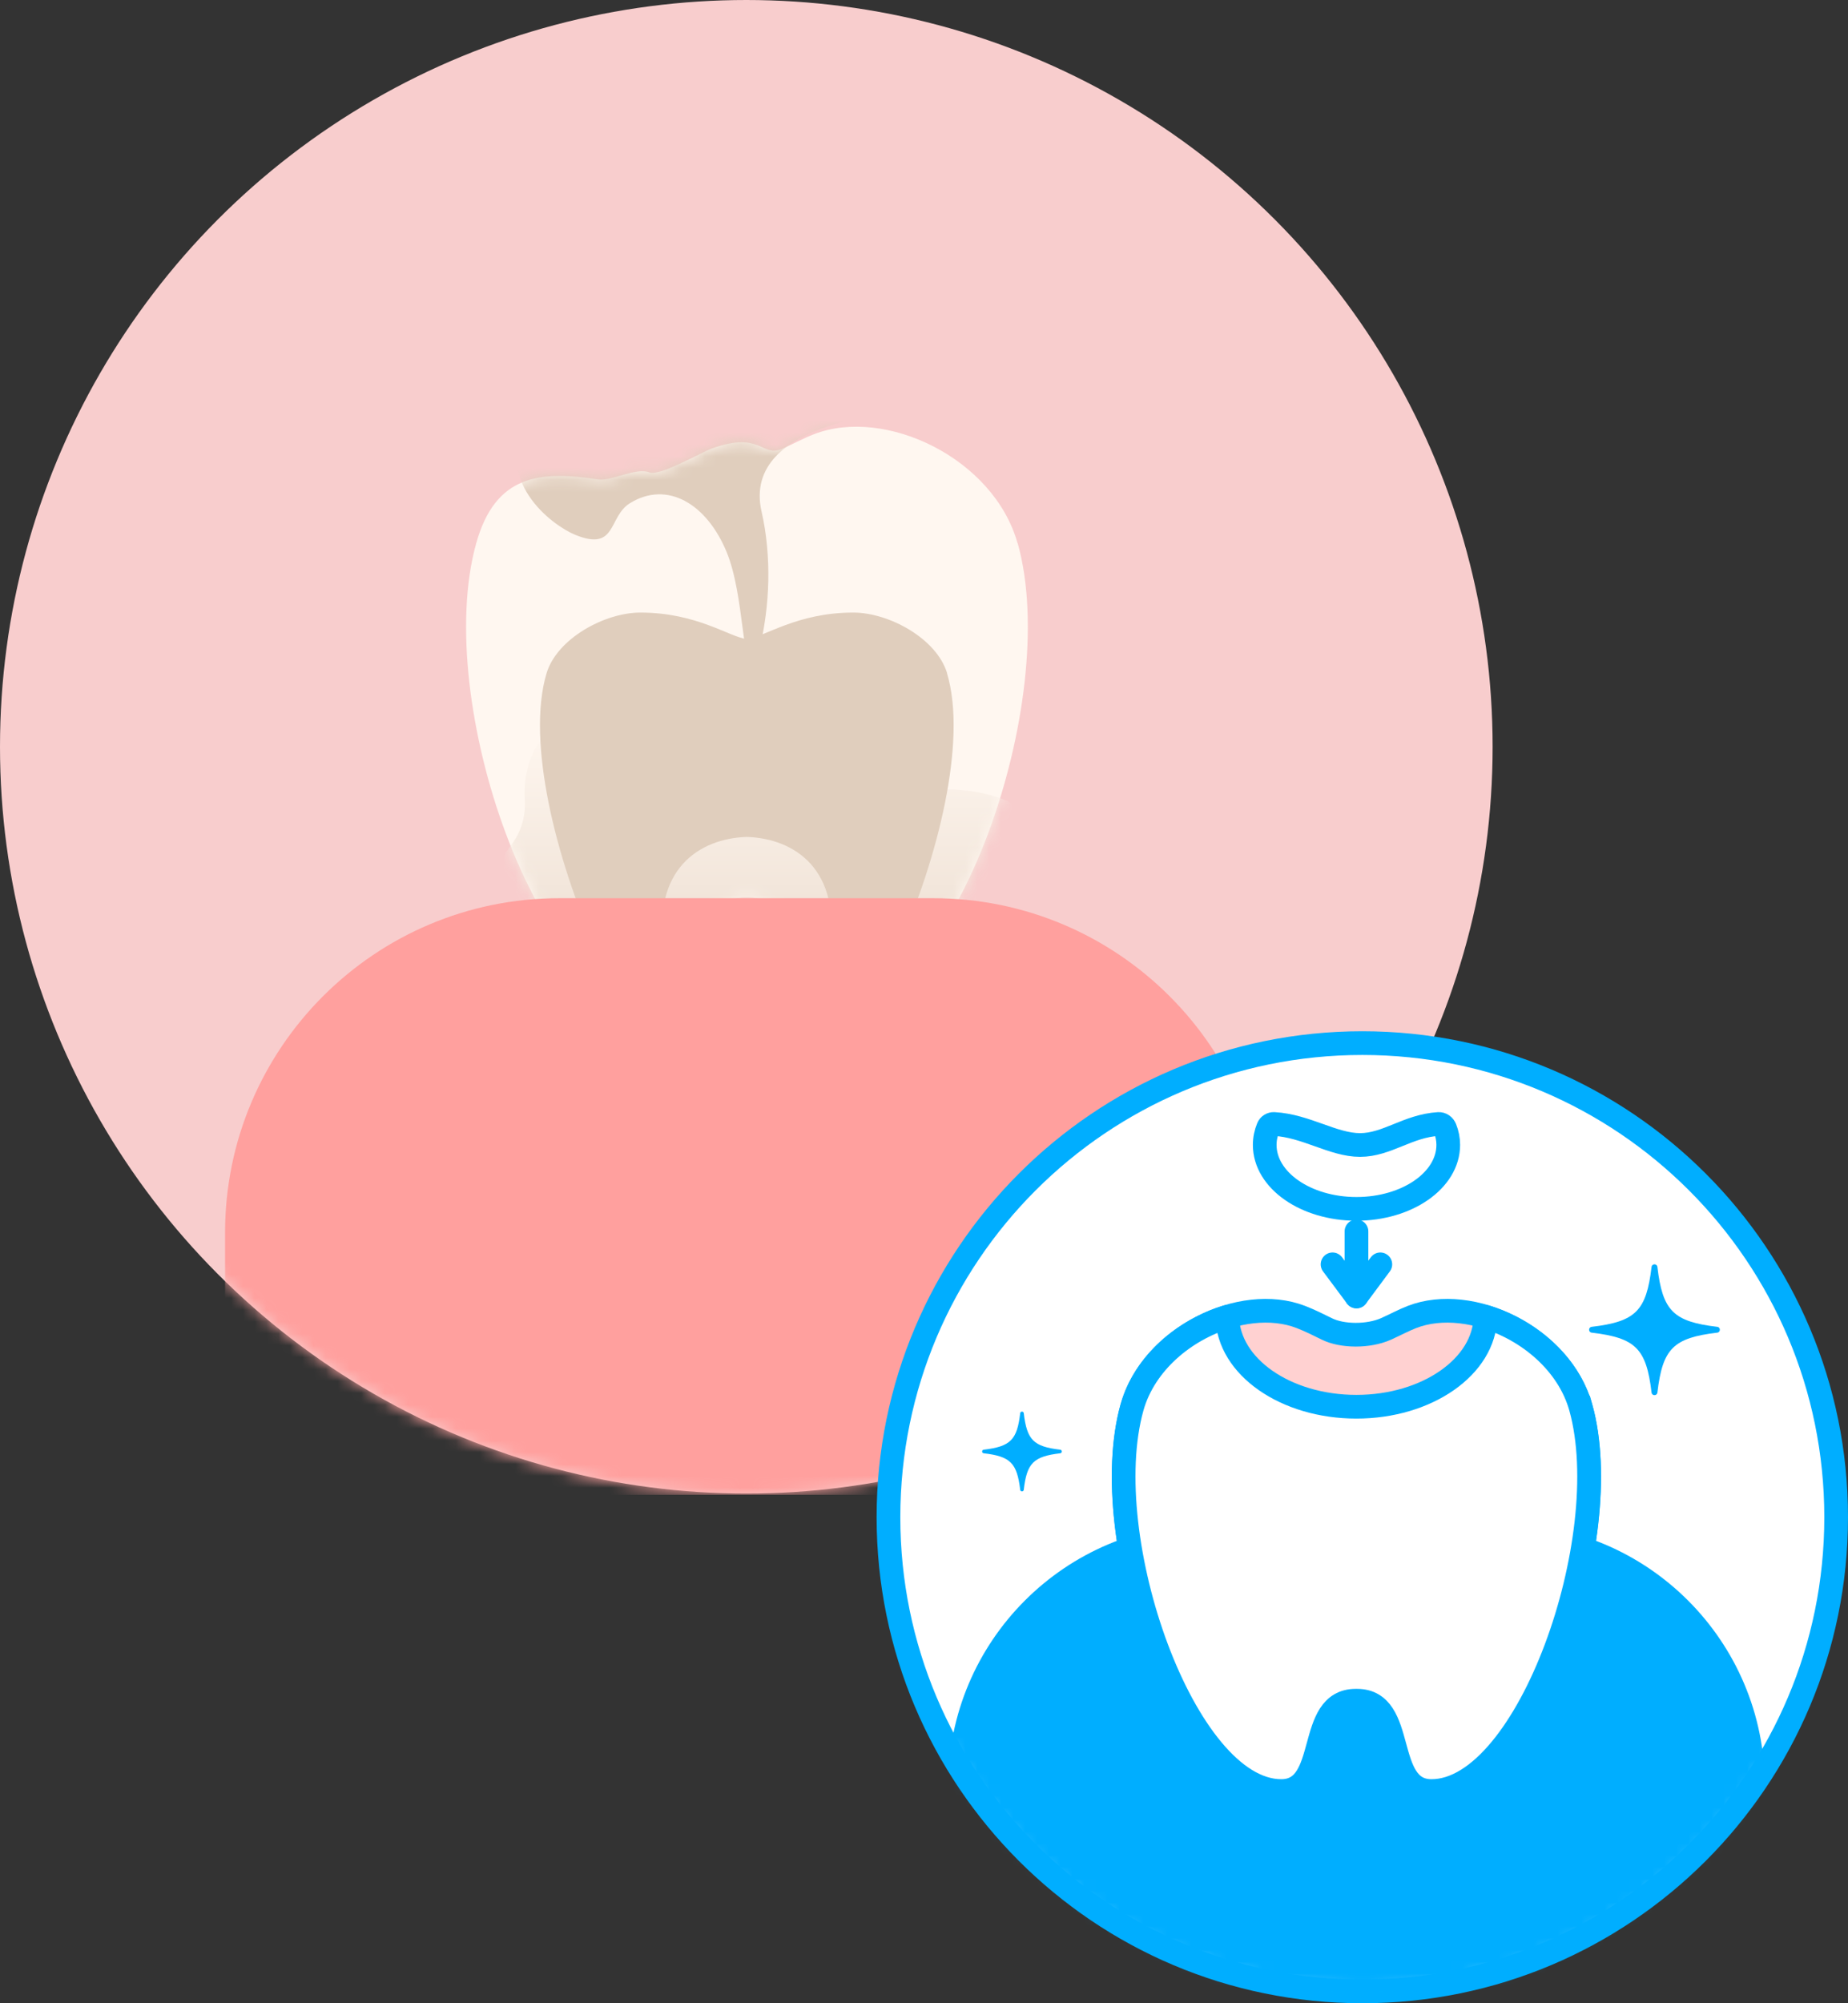 <svg width="156" height="169" viewBox="0 0 156 169" fill="none" xmlns="http://www.w3.org/2000/svg">
<rect x="0" y="0" width="156" height="169" fill="#333333" stroke="none"/>
<circle cx="63" cy="63" r="63" fill="#F8CDCD"/>
<mask id="mask0_9042_39803" style="mask-type:alpha" maskUnits="userSpaceOnUse" x="0" y="0" width="126" height="126">
<circle cx="63" cy="63" r="63" fill="#D9D9D9"/>
</mask>
<g mask="url(#mask0_9042_39803)">
<path d="M85.9 45.841C83.897 38.662 74.725 34.293 68.699 36.636C67.812 36.981 66.939 37.462 66.048 37.854C64.274 38.639 64.274 36.309 60.05 37.854C59.139 38.19 55.704 40.197 54.817 39.852C53.673 39.409 51.633 40.618 50.485 40.445C45.579 39.698 41.822 40.025 40.197 45.841C36.473 59.177 45.575 84.891 55.4 84.891C60.442 84.891 57.884 75.696 62.995 75.696C63.014 75.696 63.032 75.696 63.056 75.696C63.074 75.696 63.093 75.696 63.116 75.696C68.227 75.696 65.669 84.891 70.711 84.891C80.536 84.891 89.634 59.177 85.914 45.841H85.9Z" fill="#FFF7F0"/>
<mask id="mask1_9042_39803" style="mask-type:luminance" maskUnits="userSpaceOnUse" x="39" y="36" width="48" height="49">
<path d="M85.901 45.841C83.899 38.662 74.727 34.293 68.701 36.636C67.814 36.981 66.941 37.462 66.049 37.854C64.276 38.639 64.276 36.309 60.051 37.854C59.141 38.19 55.706 40.197 54.819 39.852C53.675 39.409 51.636 40.618 50.487 40.445C45.581 39.698 41.824 40.025 40.199 45.841C36.474 59.177 45.577 84.891 55.402 84.891C60.444 84.891 57.886 75.696 62.997 75.696C63.016 75.696 63.034 75.696 63.057 75.696C63.076 75.696 63.095 75.696 63.118 75.696C68.229 75.696 65.671 84.891 70.713 84.891C80.538 84.891 89.636 59.177 85.915 45.841H85.901Z" fill="white"/>
</mask>
<g mask="url(#mask1_9042_39803)">
<path d="M79.961 66.601C79.621 66.601 79.284 66.615 78.953 66.639C75.896 66.858 72.857 66.312 70.024 65.154C67.232 64.015 64.049 63.371 60.674 63.371C59.362 63.371 58.079 63.469 56.837 63.656C54.288 64.039 51.642 63.413 49.621 61.812C49.121 61.416 48.556 61.191 47.959 61.191C45.929 61.191 44.285 63.749 44.285 66.909C44.285 67.096 44.29 67.278 44.304 67.46C44.388 68.805 44.02 70.121 43.217 71.199C41.517 73.486 40.542 76.138 40.542 78.971C40.542 87.588 49.555 94.571 60.679 94.571C68.591 94.571 75.429 91.032 78.724 85.893C78.986 85.487 79.424 85.244 79.905 85.249C79.929 85.249 79.947 85.249 79.971 85.249C86.253 85.249 91.346 81.076 91.346 75.923C91.346 70.77 86.253 66.597 79.971 66.597L79.961 66.601Z" fill="url(#paint0_linear_9042_39803)"/>
<path d="M44.608 34.944C41.359 40.513 46.657 44.34 48.547 45.115C52.095 46.567 51.32 43.593 53.178 42.45C56.315 40.513 59.657 42.496 61.337 46.567C62.859 50.249 62.602 56.537 63.699 56.257C63.699 56.257 64.777 53.125 64.856 48.994C64.894 47.033 64.712 44.994 64.292 43.178C62.471 35.303 76.703 34.701 76.703 34.701L44.608 34.949V34.944Z" fill="#E0CEBD"/>
</g>
<path d="M79.952 56.798C79.07 53.867 75.041 51.678 72.031 51.678C67.274 51.678 64.53 53.741 63.045 53.918C61.566 53.741 58.821 51.678 54.06 51.678C51.049 51.678 47.021 53.867 46.139 56.798C44.411 62.54 46.956 72.538 50.27 79.932C51.791 83.325 56.632 83.797 56.072 80.198C55.003 73.355 59.017 70.732 63.041 70.606C67.064 70.732 71.079 73.355 70.01 80.198C69.449 83.797 74.29 83.32 75.812 79.932C79.126 72.538 81.674 62.544 79.942 56.798H79.952Z" fill="#E0CEBD"/>
<path d="M47.218 75.775H78.778C94.353 75.775 107 88.415 107 103.981V121.205C107 123.912 104.8 126.111 102.091 126.111H23.909C21.2 126.111 19 123.912 19 121.205V103.981C19 88.415 31.647 75.775 47.222 75.775H47.218Z" fill="#FFA09E"/>
</g>
<path d="M115 168C137.091 168 155 150.091 155 128C155 105.909 137.091 88 115 88C92.909 88 75 105.909 75 128C75 150.091 92.909 168 115 168Z" fill="white" stroke="#00AEFF" stroke-width="2" stroke-miterlimit="10"/>
<mask id="mask2_9042_39803" style="mask-type:luminance" maskUnits="userSpaceOnUse" x="75" y="88" width="80" height="80">
<path d="M115 168C137.091 168 155 150.091 155 128C155 105.909 137.091 88 115 88C92.909 88 75 105.909 75 128C75 150.091 92.909 168 115 168Z" fill="white"/>
</mask>
<g mask="url(#mask2_9042_39803)">
<path d="M133.441 118.736C131.779 112.783 124.179 109.166 119.185 111.107C118.453 111.392 117.728 111.788 116.989 112.117C115.517 112.769 113.306 112.754 112.017 112.117C111.292 111.758 110.553 111.392 109.82 111.107C104.827 109.166 97.227 112.783 95.564 118.736C92.482 129.785 100.024 151.099 108.166 151.099C112.346 151.099 110.223 143.477 114.455 143.477C114.47 143.477 114.484 143.477 114.506 143.477C114.521 143.477 114.536 143.477 114.558 143.477C118.797 143.477 116.674 151.099 120.847 151.099C128.989 151.099 136.531 129.785 133.448 118.736H133.441Z" fill="#FFD1D1" stroke="#00AEFF" stroke-width="2" stroke-miterlimit="10"/>
<path d="M102.14 128.549H126.867C139.072 128.549 148.979 138.455 148.979 150.661V164.163C148.979 166.286 147.258 168.007 145.135 168.007H83.879C81.756 168.007 80.035 166.286 80.035 164.163V150.661C80.035 138.455 89.942 128.549 102.148 128.549H102.14Z" fill="#00AEFF"/>
<path d="M144.968 111.936C141.256 111.496 140.348 110.596 139.909 106.876C139.872 106.591 139.455 106.591 139.418 106.876C138.979 110.589 138.078 111.496 134.359 111.936C134.073 111.972 134.073 112.39 134.359 112.426C138.071 112.866 138.979 113.766 139.418 117.486C139.455 117.771 139.872 117.771 139.909 117.486C140.348 113.774 141.249 112.866 144.968 112.426C145.254 112.39 145.254 111.972 144.968 111.936Z" fill="#00AEFF"/>
<path d="M89.503 122.302C87.241 122.039 86.692 121.482 86.421 119.22C86.399 119.044 86.143 119.044 86.121 119.22C85.857 121.482 85.3 122.031 83.038 122.302C82.862 122.324 82.862 122.58 83.038 122.602C85.3 122.866 85.85 123.423 86.121 125.685C86.143 125.861 86.399 125.861 86.421 125.685C86.684 123.423 87.241 122.873 89.503 122.602C89.679 122.58 89.679 122.324 89.503 122.302Z" fill="#00AEFF"/>
<path d="M106.762 96.588C106.762 99.568 110.225 101.984 114.508 101.984C118.792 101.984 122.255 99.568 122.255 96.588C122.255 96.105 122.16 95.636 121.984 95.197C121.896 94.97 121.677 94.809 121.435 94.823C118.828 94.984 117.086 96.595 114.809 96.595C112.531 96.595 110.254 94.97 107.552 94.823C107.34 94.809 107.135 94.933 107.055 95.131C106.864 95.592 106.762 96.083 106.762 96.588Z" fill="white" stroke="#00AEFF" stroke-width="2" stroke-linecap="round" stroke-linejoin="round"/>
<path d="M133.441 118.736C132.394 114.994 129.011 112.183 125.394 111.092C125.313 115.287 120.473 118.677 114.499 118.677C108.524 118.677 103.684 115.295 103.603 111.092C99.986 112.183 96.604 114.994 95.557 118.736C92.474 129.785 100.016 151.099 108.158 151.099C112.339 151.099 110.215 143.477 114.447 143.477C114.462 143.477 114.477 143.477 114.499 143.477C114.513 143.477 114.528 143.477 114.55 143.477C118.789 143.477 116.666 151.099 120.839 151.099C128.981 151.099 136.523 129.785 133.441 118.736Z" fill="white" stroke="#00AEFF" stroke-width="2" stroke-linecap="round" stroke-linejoin="round"/>
<path d="M114.508 103.881V109.306" stroke="#00AEFF" stroke-width="2" stroke-linecap="round" stroke-linejoin="round"/>
<path d="M112.488 106.664L114.509 109.373" stroke="#00AEFF" stroke-width="2" stroke-linecap="round" stroke-linejoin="round"/>
<path d="M116.521 106.664L114.508 109.373" stroke="#00AEFF" stroke-width="2" stroke-linecap="round" stroke-linejoin="round"/>
</g>
<defs>
<linearGradient id="paint0_linear_9042_39803" x1="65.939" y1="94.571" x2="65.939" y2="61.191" gradientUnits="userSpaceOnUse">
<stop stop-color="#E0CEBD"/>
<stop offset="1" stop-color="#FFF7F0"/>
</linearGradient>
</defs>
</svg>
